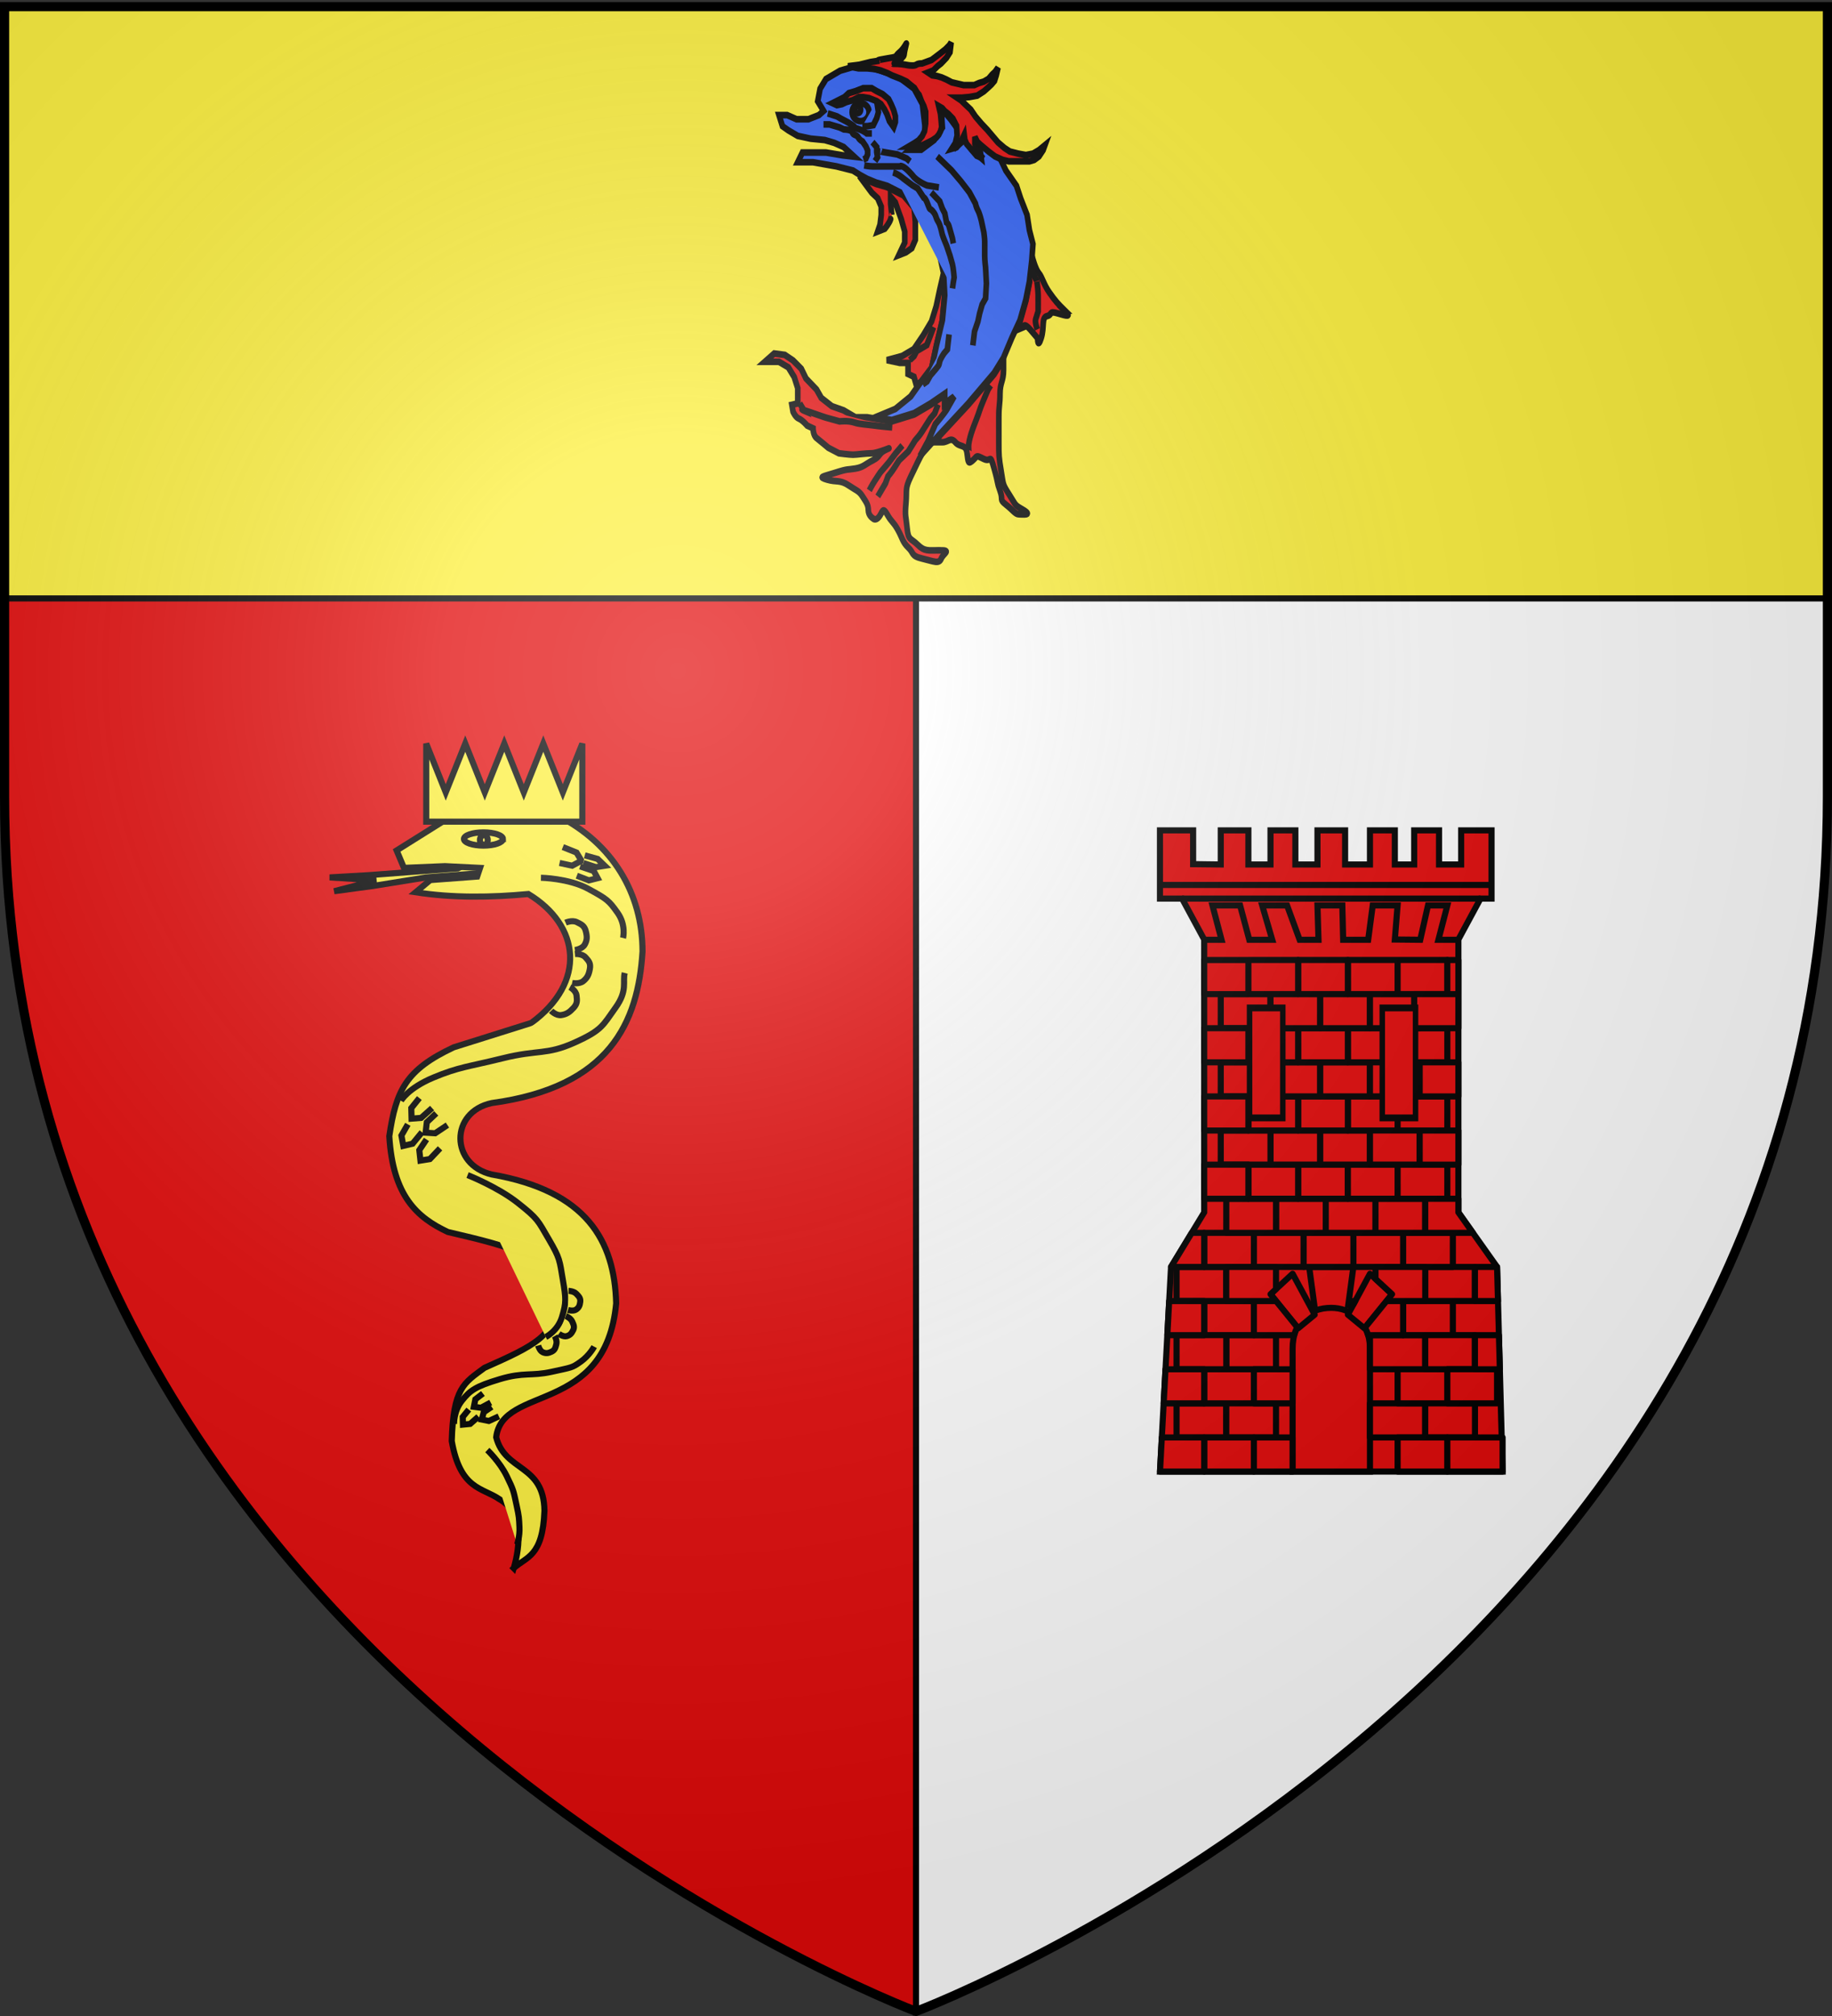 <svg xmlns="http://www.w3.org/2000/svg" xmlns:xlink="http://www.w3.org/1999/xlink" width="600" height="660" version="1.0"><rect width="100%" height="100%" fill="#333333" stroke="none"/><desc>Flag of Canton of Valais (Wallis)</desc><defs><radialGradient xlink:href="#b" id="c" cx="221.445" cy="226.331" r="300" fx="221.445" fy="226.331" gradientTransform="matrix(1.353 0 0 1.349 -77.63 -85.747)" gradientUnits="userSpaceOnUse"/><linearGradient id="b"><stop offset="0" style="stop-color:white;stop-opacity:.314"/><stop offset=".19" style="stop-color:white;stop-opacity:.251"/><stop offset=".6" style="stop-color:#6b6b6b;stop-opacity:.125"/><stop offset="1" style="stop-color:black;stop-opacity:.125"/></linearGradient></defs><g style="display:inline"><path d="M300 658.5s298.5-112.32 298.5-397.772V2.176H1.5v258.552C1.5 546.18 300 658.5 300 658.5" style="fill:#e20909;fill-opacity:1;fill-rule:evenodd;stroke:none;stroke-width:1px;stroke-linecap:butt;stroke-linejoin:miter;stroke-opacity:1"/><path d="M300 658.5s298.5-112.32 298.5-397.772V2.176H300z" style="fill:#fff;fill-opacity:1;fill-rule:evenodd;stroke:#000;stroke-width:2;stroke-linecap:butt;stroke-linejoin:miter;stroke-miterlimit:4;stroke-dasharray:none;stroke-opacity:1"/><path d="M1.5 2.188v193.718h597V2.188z" style="fill:#fcef3c;fill-opacity:1;fill-rule:evenodd;stroke:#000;stroke-width:2;stroke-linecap:round;stroke-linejoin:miter;stroke-miterlimit:4;stroke-dashoffset:0;stroke-opacity:1;display:inline"/></g><g style="display:inline"><g style="stroke:#000;stroke-width:5.006;stroke-miterlimit:4;stroke-dasharray:none;stroke-opacity:1;display:inline"><g style="stroke:#000;stroke-width:4.033;stroke-miterlimit:4;stroke-dasharray:none;stroke-opacity:1;display:inline"><g style="fill:#2b5df2;fill-opacity:1;stroke:#000;stroke-width:3.419;stroke-miterlimit:4;stroke-dasharray:none;stroke-opacity:1" transform="matrix(.539 0 0 .635 115.62 -108.512)"><path d="M356.682 454.606c-7.144 0-9.29.716-13.576-2.858-4.288-3.576-5.717-2.146-6.43-8.575-.714-6.43-1.428-5.714-.714-12.859.713-7.148-.716-7.145 2.858-13.578 3.573-6.43 5.717-10.004 5.717-10.004l5.002-7.86 4.287-8.576s5.718-5.714 7.147-7.86l4.287-6.43-5.716 3.576v-5.003l-1.797 1.05-6.777 3.953-10.004 5.002-13.578 3.571-10.005-1.427-5.002-.715h-7.145l-7.144-3.572-7.147-2.142-6.43-4.29-2.857-4.288-6.432-5.717-2.857-5.002-5.003-4.287-5.002-2.858-6.431-.716-5.716 4.29h8.612l5.68 2.859 3.573 5.002 2.142 5.714v7.862l-3.573.715.714 3.572s1.429 2.858 3.573 3.575c2.144.715 5.002 3.575 5.002 3.575l3.575 1.427s-.002 3.575 2.143 5.002c2.142 1.428 7.144 5 7.144 5l6.432 2.86s6.43.716 8.573.716c2.145 0 7.86-.716 11.434-.716s13.779-3.825 9.29-2.142c-5.717 2.142-3.573 3.571-8.573 5.714-5.002 2.146-5.718 3.575-10.72 4.29-5.002.71-4.289-.003-12.147 2.143-7.86 2.143-10.72 2.143-5.002 3.572 5.716 1.43 7.86 0 12.862 2.857s6.431 2.862 8.574 5.718c2.143 2.858 3.573 4.287 3.573 7.145s2.858 4.287 2.858 4.287 1.43 1.43 3.573-.712c2.145-2.143 2.143-5.718 5.003-1.433 2.858 4.292 3.573 3.577 6.43 7.862 2.859 4.285 2.859 6.43 6.43 9.29 3.575 2.857 1.431 4.29 8.576 5.717 7.145 1.43 10.003 2.858 11.432 0s6.429-4.296-.718-4.296z" style="fill:#e20909;fill-opacity:1;stroke:#000;stroke-width:3.419;stroke-miterlimit:4;stroke-dasharray:none;stroke-opacity:1"/><path d="M407.417 433.882c-5.718-2.858-4.289-2.142-8.576-7.86-4.287-5.714-3.573-5.002-5.002-12.147s-1.429-8.576-1.429-14.29v-13.577c0-6.43.715-6.43.715-12.147s2.143-6.43 2.143-12.148v-5.717l-5.716 7.86-7.146 7.145-8.574 8.575-17.15 15.717-2.857 3.577h4.288c3.573 0 5.002-2.858 7.86 0s6.43.715 7.145 5.718c.714 5.002.715 5.714 3.573 3.571 2.858-2.142 1.43-2.856 6.432-.714 5.002 2.145 3.573-3.573 6.43 5.004 2.859 8.574 1.428 6.428 3.574 11.432 2.143 5.002-.714 4.287 3.573 7.145 4.289 2.858 5.716 5 7.86 5 2.141-.003 8.573.714 2.857-2.144zM432.428 330.983c-4.289-3.572-5.718-5.004-9.291-9.29s-4.287-7.861-6.431-10.004c-2.143-2.142-4.05-8.55-4.05-8.55l-.237 2.833-1.429 10.72-2.144 9.287-3.574 10.722-2.463 4.514 4.608-1.655s0-2.858 4.287 1.427l4.288 4.29s-.002 5.718 2.143 0c2.142-5.717 0-10.719 3.573-11.434 3.573-.716.714-2.858 6.431-1.428 5.716 1.428 8.576 2.143 4.289-1.432z" style="fill:#e20909;fill-opacity:1;stroke:#000;stroke-width:3.419;stroke-miterlimit:4;stroke-dasharray:none;stroke-opacity:1"/><path d="M488.324 552.917v3.293l2.059.824.822 2.469 2.059-1.236 3.292-3.704 1.646-6.584 2.058-7.408.823-7.408-.412-6.586-1.234 4.528-1.235 4.939-1.646 4.527-2.881 4.116-3.292 4.115-4.116 2.058-5.35 1.235 4.526.822z" style="fill:#e20909;fill-opacity:1;stroke:#000;stroke-width:1.969;stroke-miterlimit:4;stroke-dasharray:none;stroke-opacity:1" transform="matrix(1.736 0 0 1.736 -510.482 -601.884)"/><path d="m334.531 271.675-10.005-4.292-6.717-1.677-5.431-1.893-2.332-1.092-2.33-1.089 7.52 8.61 3.573 2.858 2.144 4.293v4.286l-.715 5.003-1.43 3.571 4.29-1.427s2.857-2.858 3.573-5.002c.715-2.145.713-2.143.713-2.143l-.713-5.717v-3.572l2.858 2.856 1.429 3.575 2.142 5.003 2.143 6.429v5.718l-3.573 6.43 4.288-1.428 3.573-2.143 2.143-4.287v-9.292l-.714-7.145z" style="fill:#e20909;fill-opacity:1;stroke:#000;stroke-width:3.419;stroke-miterlimit:4;stroke-dasharray:none;stroke-opacity:1"/><path d="M270.219 254.526h9.29l14.29 2.142 10.005 2.143 3.914 2.11 4.661 2.177 5.432 1.894 6.717 1.68 10.005 4.288 6.43 6.433 7.86 9.289 7.86 16.434 2.142 8.575.715 11.432-1.429 12.862-3.573 12.86-2.858 11.438-5.716 6.428-7.146 8.577-9.29 6.43-12.148 4.286 10.004 1.43 13.578-3.576 10.005-5 6.776-3.95 1.797-1.05v5.001l5.716-3.571s-2.858 4.283-4.287 6.43c-1.429 2.14-7.146 7.858-7.146 7.858l-4.287 8.573-5.002 7.86 12.147-11.431 17.149-15.722 8.574-8.574 7.146-7.148 5.716-7.859 5.091-10.284 4.914-9.01 3.573-10.716 2.144-9.292 1.43-10.717.713-8.575-2.143-7.145-1.429-7.86-3.886-8.46-2.545-6.547-6.431-7.86-3.573-6.43-7.145-4.29-5.718-5.002 1.43 9.293-5.717-4.29-3.575-5.715-5.002 3.572v-8.574l-4.287-5.002-5.717-5.72.715 10.007-5.002 6.43-7.86 5.001H338.1l10.004-7.86-2.142-15.718-5.003-7.86-10.004-6.434-12.862-3.571-10.72-2.143-11.434 2.858-8.573 4.287-3.574 5.002-1.429 6.43 3.574 5.002-2.858 2.143-6.432 2.146h-7.144l-5.718-2.146h-4.964l2.106 5.717 3.575 2.141 5.716 2.86 7.86 1.43 8.574.712 5.716 1.43 5.717 2.144 6.432 5.002-7.147-.715-10.004-1.428h-14.29z" style="fill:#2b5df2;fill-opacity:1;stroke:#000;stroke-width:3.419;stroke-miterlimit:4;stroke-dasharray:none;stroke-opacity:1"/><path d="m300.738 205.038 6.848-.722 6.847-1.441 5.406-.723s-3.603 0 4.325-1.081c7.927-1.078 4.323-.72 7.927-3.242 3.605-2.523 5.048-7.209 3.605-2.523-1.441 4.687 0 3.601-2.523 5.765s-2.161 2.163-4.325 2.523c-2.162.362.722.003 4.325.362 3.605.36 3.964.72 6.848.72 2.882 0 1.802-1.082 5.766-1.082l5.766-1.801 5.046-3.245 3.244-2.16 2.522-2.163 1.08-1.442-.72 5.046-2.162 2.882-3.245 2.883-2.162 1.444-2.523 2.16-3.243 1.08 2.523 1.443 2.884.36 2.882.722 2.884 1.081 3.243 1.441 3.605.723 3.603.719h6.487l2.883-1.082 2.883-.719 2.884-1.441 2.161-2.165 1.803-1.441 1.802-2.162-1.082 3.964-1.08 2.882-1.802 1.804-1.802 1.441-2.884 2.164-3.964 2.16-4.685.722-4.684.36h-2.884l2.523 1.44 2.161 1.804 3.605 2.883 2.882 3.604 3.605 3.605 3.604 3.241 3.964 3.964 2.523 2.523 3.964 2.88 3.243 1.805 5.046 1.083 4.684.719 4.325-.719 3.605-1.806 3.603-2.52-1.08 2.52-2.523 3.247-2.884 1.8-2.882.723h-12.614l-3.605-.722-4.684-1.8-3.964-2.525-2.523-1.804-2.523-1.8-1.802-1.44-1.441-2.523v3.604l1.081 2.523.72 1.799 1.803 1.806 1.441 1.44-3.964-1.44-2.522-2.525-3.605-3.603-1.082-2.163-.36-2.523-1.801 3.245-1.082 1.441-1.802 1.8-2.883.723 2.162-2.885 1.082-3.964-.361-5.046-2.162-3.601-2.882-2.525-2.164-1.44-1.44-1.444-2.162-1.078 1.08 3.962.36 3.244.36 3.604-.72 2.164-1.08 1.8-1.443 1.441-2.523 1.441-2.523 1.082-2.523 1.082-2.882 1.082h-6.487l3.603-1.804 2.523-1.442 2.163-2.16 1.441-2.522.721-3.964v-6.129l-1.082-2.88-1.44-2.524-1.442-3.245-1.082-1.082-1.802-2.522-2.162-1.441-2.522-1.801-3.603-1.441-5.407-1.804-2.523-1.084-4.325-1.439-3.603-.719-4.325-.363h-5.405z" style="fill:#e20909;fill-opacity:1;stroke:#000;stroke-width:3.419;stroke-miterlimit:4;stroke-dasharray:none;stroke-opacity:1"/><path d="m461.917 475.778 2.079-.89 2.078-.891 1.485-1.187 2.376-.594 2.671-.891h2.97l1.781.891 2.08.889 2.078 1.486.89 1.484.891 1.78.594 1.783v1.781l-.594 1.486-1.484-1.783-.891-2.078-.891-1.484-1.188-1.485-1.485-.89-2.671-.891-2.08-.297h-1.484l-2.078.891-2.376.592-1.484.595-1.783.297z" style="fill:#e20909;fill-opacity:1;stroke:#000;stroke-width:1.969;stroke-miterlimit:4;stroke-dasharray:none;stroke-opacity:1" transform="matrix(1.736 0 0 1.736 -510.482 -601.884)"/><ellipse cx="471.716" cy="478.45" rx="2.97" ry="2.672" style="fill:#2b5df2;fill-opacity:1;stroke:#000;stroke-width:1.969;stroke-miterlimit:4;stroke-dasharray:none;stroke-opacity:1" transform="matrix(1.736 0 0 1.736 -510.482 -601.884)"/><circle cx="470.677" cy="477.708" r="1.039" style="fill:#2b5df2;fill-opacity:1;stroke:#000;stroke-width:1.969;stroke-miterlimit:4;stroke-dasharray:none;stroke-opacity:1" transform="matrix(1.736 0 0 1.736 -510.482 -601.884)"/><path d="m477.357 475.185.594 3.265-.594 1.78-1.187 2.082-2.078.295h-1.782" style="fill:#2b5df2;fill-opacity:1;stroke:#000;stroke-width:1.969;stroke-miterlimit:4;stroke-dasharray:none;stroke-opacity:1" transform="matrix(1.736 0 0 1.736 -510.482 -601.884)"/><path d="m354.95 251.525 8.764 7.22 5.673 5.67 5.155 5.675 3.61 5.67s.515 2.063 1.547 3.608c1.031 1.546 2.062 5.156 2.062 5.156l1.547 6.188s.518 3.088.518 4.639v7.732c0 2.06.515 5.674.515 5.674l.516 8.247-.516 7.735-2.062 3.093-1.547 4.639-1.032 4.124-2.062 5.158-1.032 7.216M351.342 270.088l5.155 4.64 1.548 3.607 1.547 2.575 1.032 4.641s1.031.516 1.547 2.063l2.063 6.188.515 2.577M285.866 235.03h3.608l6.187 1.548 2.576 1.031s4.64 0 5.155 1.547c.518 1.547 2.577 1.026 3.61 2.577 1.032 1.547 2.577 2.062 2.577 2.062l2.063 2.577 1.033 2.061v2.063l-1.033 2.064-1.548.516M288.445 229.357l5.67 1.547 2.063 1.03 4.64 2.062s2.062 1.035 3.61 2.063c1.546 1.033-2.58 0 1.546 1.033 4.124 1.031 6.187 2.576 6.187 2.576h3.094" style="fill:#2b5df2;fill-opacity:1;stroke:#000;stroke-width:3.419;stroke-miterlimit:4;stroke-dasharray:none;stroke-opacity:1"/><path d="m475.873 487.357 1.484 1.486v1.484l.297 1.486-.89 1.188" style="fill:#2b5df2;fill-opacity:1;stroke:#000;stroke-width:1.969;stroke-miterlimit:4;stroke-dasharray:none;stroke-opacity:1" transform="matrix(1.736 0 0 1.736 -510.482 -601.884)"/><path d="M320.408 248.947s-.516 0 3.094.516l7.218 1.031 5.67 2.065 2.063 1.547M310.612 256.167s3.092.515 5.157.515h16.497c1.548 0-.517-.515 1.548 0 2.063.516 6.186 4.64 6.186 4.64 2.577 3.092 8.765 5.155 8.765 5.155l7.216 1.03M362.17 343.297l-1.032 7.731-2.063 2.063s-2.063 2.577-2.578 4.124c-.516 1.545.001 1.55-2.063 3.611l-3.608 3.608-2.063 3.093-2.578 1.547" style="fill:#2b5df2;fill-opacity:1;stroke:#000;stroke-width:3.419;stroke-miterlimit:4;stroke-dasharray:none;stroke-opacity:1"/><path d="m497.252 542.29-1.188 2.674-1.187 2.672-3.564 1.781-.89 1.483-1.485 1.189" style="fill:#e20909;fill-opacity:1;stroke:#000;stroke-width:1.969;stroke-miterlimit:4;stroke-dasharray:none;stroke-opacity:1" transform="matrix(1.736 0 0 1.736 -510.482 -601.884)"/><path d="m412.178 310.3 3.092 5.155s0-1.547.516 2.061c.515 3.61.515 5.673.515 5.673v8.251s-1.031 2.576-1.547 4.123c-.515 1.547 1.032 5.155 1.032 5.155M271.43 378.868l2.652 3.755s-4.714-1.694 4.051.886l8.765 2.577 8.765 2.062s5.155-.515 8.764.516 7.732 1.031 11.857 1.547 11.342 1.03 11.342 1.03M313.708 423.72s1.545-2.575 3.092-4.638 3.608-4.64 3.608-4.64l5.157-5.158 4.123-4.64 4.126-4.123M318.861 426.815l4.641-6.7 1.547-3.608s2.063-2.064 3.608-4.127 3.094-4.124 3.094-4.124l5.67-4.639 4.126-5.67s.514-.516 2.063-2.063c1.547-1.551 2.577-3.096 4.124-5.159l3.094-4.124 2.576-2.576 2.063-4.64M374.542 404.647s-.516 0-.516-3.608 3.094-10.312 3.094-10.312 3.093-6.7 3.608-8.248 3.094-6.703 3.094-6.703l2.063-4.124 1.547-2.063" style="fill:#e20909;fill-opacity:1;stroke:#000;stroke-width:3.419;stroke-miterlimit:4;stroke-dasharray:none;stroke-opacity:1"/><path d="M328.141 259.776c3.61 1.032 6.187 3.093 6.187 3.093l5.672 3.608 3.093 1.547 3.608 4.64s1.033 0 2.578 3.61c1.547 3.608 1.03 1.547 3.092 3.608 2.063 2.063 1.547 3.093 3.093 5.154s2.062 5.16 2.578 6.705c.516 1.546 2.577 5.67 2.577 5.67l2.062 5.156 1.547 4.643c.516 1.547 1.032 6.7 1.032 6.7l-.516 2.577-.516 3.092" style="fill:#2b5df2;fill-opacity:1;stroke:#000;stroke-width:3.419;stroke-miterlimit:4;stroke-dasharray:none;stroke-opacity:1"/></g></g></g><g style="fill:#fcef3c;fill-opacity:1;stroke:#000;stroke-width:3.128;stroke-miterlimit:4;stroke-dasharray:none;stroke-opacity:1;display:inline"><path d="m436.674 131.057-45.478 3.443-20.218 1.169 23.827 1.488-21.523 5.589 20.077-2.72 27.133-4.357 33.76-2.678-3.002-8.925z" style="fill:#fcef3c;fill-opacity:1;fill-rule:evenodd;stroke:#000;stroke-width:3.128;stroke-linecap:butt;stroke-linejoin:miter;stroke-miterlimit:4;stroke-dasharray:none;stroke-opacity:1" transform="translate(-129.086 200.556)scale(.639)"/><path d="M465.31 489.58c6.47-5.953 14.893-5.707 15.754-29.454-.356-24.078-20.15-19.795-24.745-37.637 3.268-27.069 56.126-11.295 61.505-68.573-.84-32.136-15.13-57.604-63.768-66.047-21.297-4.984-21.547-32.01 0-36.593 60.459-8.19 75.035-41.305 77.272-77.65-.004-29.712-15.311-55.352-43.512-69.616q-27.008-7.14-54.015 0l-28.508 17.85 3.75 8.925 21.007-.892 18.005.892-1.5 4.463-24.007 1.785-7.503 6.248c19.256 2.97 38.511 2.666 57.767.892 26.581 16.069 29.934 45.218 1.5 66.047l-39.761 12.495c-24.658 11.58-29.527 22.107-33.01 45.519 1.825 30.698 14.286 41.713 30.01 49.088 32.862 7.731 55.64 12.86 54.765 34.809 2.106 17.897-11.184 23.737-36.01 34.808-10.671 7.9-15.951 10.275-16.76 37.486 4.39 24.963 15.636 23.737 24.389 29.77 12.303 6.828 10.81 23.875 7.375 35.384z" style="fill:#fcef3c;fill-opacity:1;fill-rule:evenodd;stroke:#000;stroke-width:3.128;stroke-linecap:butt;stroke-linejoin:miter;stroke-miterlimit:4;stroke-dasharray:none;stroke-opacity:1" transform="translate(-129.086 200.556)scale(.639)"/><path d="M459.798 115.983c.002 1.877-4.475 3.4-9.999 3.4s-10-1.523-9.999-3.4c-.002-1.878 4.475-3.4 10-3.4 5.523 0 10 1.522 9.998 3.4z" style="fill:#fcef3c;fill-opacity:1;fill-rule:evenodd;stroke:#000;stroke-width:3.128;stroke-linejoin:miter;stroke-miterlimit:4;stroke-dasharray:none;stroke-opacity:1" transform="translate(-129.086 200.556)scale(.639)"/><path d="M420.476 67.103v40h80v-40l-10 25-10-25-10 25-10-25-10 25-10-25-10 25z" style="fill:#fcef3c;fill-opacity:1;fill-rule:evenodd;stroke:#000;stroke-width:3.128;stroke-linecap:butt;stroke-linejoin:miter;stroke-miterlimit:4;stroke-dasharray:none;stroke-opacity:1" transform="translate(-129.086 200.556)scale(.639)"/><path d="M452 116.5c0 1.38-.896 2.5-2 2.5s-2-1.12-2-2.5.896-2.5 2-2.5 2 1.12 2 2.5z" style="fill:#fcef3c;fill-opacity:1;stroke:#000;stroke-width:3.128;stroke-linejoin:miter;stroke-miterlimit:4;stroke-dasharray:none;stroke-dashoffset:0;stroke-opacity:1" transform="translate(-129.086 200.556)scale(.639)"/><path d="M407.524 250.095s3.571-6.448 16.666-11.905 17.66-5.456 35.715-9.92 22.123-1.488 36.508-7.937 14.583-8.928 21.031-17.857c6.449-8.928 3.572-13.393 4.762-17.857M441.667 288.175s15.377 6.051 25.793 14.285c10.417 8.234 10.12 8.83 15.873 18.651s5.457 10.714 7.143 20.635c1.687 9.92 1.786 11.706-.397 19.048-2.182 7.34-8.333 10.317-8.333 10.317M434.722 415.754s-.248-6.548 3.968-11.905 7.044-7.39 19.445-11.11c12.4-3.721 16.071-1.44 26.587-3.77 10.516-2.332 10.318-1.935 14.881-5.16s6.945-7.738 6.945-7.738M451.786 429.048s6.349 6.002 9.92 13.293c3.572 7.292 3.473 7.59 4.96 14.484 1.489 6.895 1.34 6.895 1.588 11.707.248 4.811-1.19 8.928-1.19 8.928M479.261 135.843s14.31.28 24.132 5.612c9.82 5.331 10.662 6.033 15.152 12.346 4.49 6.314 2.806 12.908 2.806 12.908M488.802 128.267l6.453 1.403 4.77-2.525-2.525-4.21-7.015-2.805" style="fill:#fcef3c;fill-opacity:1;fill-rule:evenodd;stroke:#000;stroke-width:3.128;stroke-linecap:butt;stroke-linejoin:miter;stroke-miterlimit:4;stroke-dasharray:none;stroke-opacity:1" transform="translate(-129.086 200.556)scale(.639)"/><path d="m497.655 134.792 6.173 2.385 4.49-1.123-1.965-3.647-7.015-2.386M501.018 128.302l6.454 2.105 4.49-.702-3.649-3.507-6.594-1.824M416.946 248.714l-4.131 5.152.135 5.396 4.894-.385 5.637-5.03M425.579 256.56l-4.808 4.528-.616 5.362 4.899.3 6.282-4.198M411.042 262.17l-3.283 5.732.97 5.31 4.775-1.14 4.79-5.843M420.603 269.91l-3.683 5.482.59 5.365 4.843-.796 5.194-5.487M449.532 400.071l-3.88 2.996-.775 3.83 3.67.487 4.972-2.676M454.01 406.92l-4.062 2.747-1.013 3.773 3.632.717 5.13-2.358M442.28 408.314l-3.1 3.798.113 3.906 3.685-.358 4.236-3.733" style="fill:#fcef3c;fill-opacity:1;fill-rule:evenodd;stroke:#000;stroke-width:3.128;stroke-linecap:butt;stroke-linejoin:miter;stroke-miterlimit:4;stroke-dasharray:none;stroke-opacity:1;display:inline" transform="translate(-129.086 200.556)scale(.639)"/><path d="M491.888 158.852s3.297-1.473 5.752-.28c2.456 1.192 3.929 1.894 4.63 4.7s.702 4.49-.56 6.804c-1.264 2.315-5.052 2.806-5.052 2.806" style="fill:#fcef3c;fill-opacity:1;fill-rule:evenodd;stroke:#000;stroke-width:3.128;stroke-linecap:butt;stroke-linejoin:miter;stroke-miterlimit:4;stroke-dasharray:none;stroke-opacity:1" transform="translate(-129.086 200.556)scale(.639)"/><path d="M496.671 174.917s3.625-.295 5.377 1.645 2.81 3.091 2.29 5.97c-.518 2.88-1.215 4.468-3.327 6.233s-5.78.97-5.78.97M494.128 191.886s3.082 1.66 3.381 4.27c.3 2.61.49 4.167-1.573 6.393-2.064 2.225-3.532 3.236-6.24 3.651-2.706.415-5.2-2.212-5.2-2.212M493.413 347.497s2.632.078 4.01 1.507c1.377 1.43 2.207 2.279 1.973 4.163-.235 1.885-.664 2.894-2.118 3.913s-4.173.21-4.173.21M491.994 360.386s2.454.956 3.272 2.765c.819 1.808 1.316 2.886.463 4.584s-1.595 2.503-3.307 2.975c-1.712.473-4.002-1.201-4.002-1.201M486.335 370.617s1.315 2.282.821 4.205c-.493 1.922-.78 3.074-2.508 3.864s-2.811.954-4.442.25c-1.63-.703-2.368-3.441-2.368-3.441" style="fill:#fcef3c;fill-opacity:1;fill-rule:evenodd;stroke:#000;stroke-width:3.128;stroke-linecap:butt;stroke-linejoin:miter;stroke-miterlimit:4;stroke-dasharray:none;stroke-opacity:1;display:inline" transform="translate(-129.086 200.556)scale(.639)"/></g><path d="m379.904 481.762 3.62-66.992 10.859-17.864v-89.322l-7.24-13.398h-7.24v-22.33h10.86v11.048c3.62 0 5.43.116 9.05.116v-11.165h9.05v11.165h7.239v-11.165h8.144v11.165h7.24v-11.165h9.05v11.165h8.144v-11.165h8.144v11.165h6.335v-11.165h8.145v11.165h7.24v-11.165h9.954v22.33h-3.62l-7.24 13.399v89.322l12.67 17.864 1.81 66.992z" style="fill:#e20909;fill-opacity:1;fill-rule:evenodd;stroke:#000;stroke-width:2;stroke-linecap:butt;stroke-linejoin:miter;stroke-miterlimit:4;stroke-dasharray:none;stroke-opacity:1;display:inline"/><path d="M394.565 307.666h5.499l-2.966-11.247h9.05l3.006 11.247h7.519l-3.286-11.247h8.144l4.12 11.247h6.171l-.336-11.247h8.144l.272 11.247h8.192l1.49-11.247h8.145l-.905 11.165 8.328.082 2.532-11.247h6.334l-2.918 11.247h6.396M387.143 294.186h97.735M379.904 289.72h108.594M423.341 481.762v-40.195c0-8.932 5.43-13.398 12.67-13.398 6.334 0 12.669 4.466 12.669 13.398v40.195zM430.58 428.169l-1.81-13.399h14.48l-1.81 13.399" style="fill:#e20909;fill-opacity:1;fill-rule:evenodd;stroke:#000;stroke-width:2;stroke-linecap:butt;stroke-linejoin:miter;stroke-miterlimit:4;stroke-dasharray:none;stroke-opacity:1;display:inline"/><path d="m430.58 430.402-7.239-13.398-7.24 6.699 9.05 11.165zM441.44 430.402l7.24-13.398 7.24 6.699-9.05 11.165z" style="fill:#e20909;fill-opacity:1;fill-rule:evenodd;stroke:#000;stroke-width:2;stroke-linecap:butt;stroke-linejoin:round;stroke-miterlimit:4;stroke-dasharray:none;stroke-opacity:1;display:inline"/><path d="M385.333 459.432h16.29v11.165h-16.29z" style="fill:#e20909;fill-opacity:1;fill-rule:nonzero;stroke:#000;stroke-width:2;stroke-linecap:round;stroke-linejoin:round;stroke-miterlimit:4;stroke-dasharray:none;stroke-dashoffset:0;stroke-opacity:1"/><path d="M401.622 459.432h16.29v11.165h-16.29zM394.383 448.266h16.289v11.166h-16.29z" style="fill:#e20909;fill-opacity:1;fill-rule:nonzero;stroke:#000;stroke-width:2;stroke-linecap:round;stroke-linejoin:round;stroke-miterlimit:4;stroke-dasharray:none;stroke-dashoffset:0;stroke-opacity:1;display:inline"/><path d="M394.383 470.597h16.289v11.165h-16.29zM401.622 437.101h16.29v11.165h-16.29z" style="fill:#e20909;fill-opacity:1;fill-rule:nonzero;stroke:#000;stroke-width:2;stroke-linecap:round;stroke-linejoin:round;stroke-miterlimit:4;stroke-dasharray:none;stroke-dashoffset:0;stroke-opacity:1;display:inline"/><path d="M385.333 437.101h16.29v11.165h-16.29zM394.383 425.936h16.289V437.1h-16.29zM385.333 414.77h16.29v11.166h-16.29z" style="fill:#e20909;fill-opacity:1;fill-rule:nonzero;stroke:#000;stroke-width:2;stroke-linecap:round;stroke-linejoin:round;stroke-miterlimit:4;stroke-dasharray:none;stroke-dashoffset:0;stroke-opacity:1;display:inline"/><path d="M394.383 403.605h16.289v11.165h-16.29zM448.68 459.432h18.099v11.165h-18.1z" style="fill:#e20909;fill-opacity:1;fill-rule:nonzero;stroke:#000;stroke-width:2;stroke-linecap:round;stroke-linejoin:round;stroke-miterlimit:4;stroke-dasharray:none;stroke-dashoffset:0;stroke-opacity:1;display:inline"/><path d="M466.779 459.432h16.289v11.165h-16.29zM457.73 448.266h16.288v11.166H457.73zM448.68 437.101h18.099v11.165h-18.1z" style="fill:#e20909;fill-opacity:1;fill-rule:nonzero;stroke:#000;stroke-width:2;stroke-linecap:round;stroke-linejoin:round;stroke-miterlimit:4;stroke-dasharray:none;stroke-dashoffset:0;stroke-opacity:1;display:inline"/><path d="M466.779 437.101h16.289v11.165h-16.29zM459.54 425.936h16.288V437.1H459.54zM466.779 414.77h16.289v11.166h-16.29z" style="fill:#e20909;fill-opacity:1;fill-rule:nonzero;stroke:#000;stroke-width:2;stroke-linecap:round;stroke-linejoin:round;stroke-miterlimit:4;stroke-dasharray:none;stroke-dashoffset:0;stroke-opacity:1;display:inline"/><path d="M459.54 403.605h16.288v11.165H459.54zM443.25 403.605h16.29v11.165h-16.29zM410.672 403.605h16.289v11.165h-16.289z" style="fill:#e20909;fill-opacity:1;fill-rule:nonzero;stroke:#000;stroke-width:2;stroke-linecap:round;stroke-linejoin:round;stroke-miterlimit:4;stroke-dasharray:none;stroke-dashoffset:0;stroke-opacity:1;display:inline"/><path d="M426.961 403.605h16.29v11.165h-16.29zM457.73 470.597h16.288v11.165H457.73z" style="fill:#e20909;fill-opacity:1;fill-rule:nonzero;stroke:#000;stroke-width:2;stroke-linecap:round;stroke-linejoin:round;stroke-miterlimit:4;stroke-dasharray:none;stroke-dashoffset:0;stroke-opacity:1;display:inline"/><path d="M474.018 470.597h18.1v11.165h-18.1zM474.018 448.266h16.29v11.166h-16.29zM417.912 392.44H434.2v11.165h-16.29zM434.2 392.44h16.29v11.165H434.2z" style="fill:#e20909;fill-opacity:1;fill-rule:nonzero;stroke:#000;stroke-width:2;stroke-linecap:round;stroke-linejoin:round;stroke-miterlimit:4;stroke-dasharray:none;stroke-dashoffset:0;stroke-opacity:1;display:inline"/><path d="M450.49 392.44h16.289v11.165h-16.29zM425.151 381.275h16.29v11.165h-16.29zM401.622 392.44h16.29v11.165h-16.29z" style="fill:#e20909;fill-opacity:1;fill-rule:nonzero;stroke:#000;stroke-width:2;stroke-linecap:round;stroke-linejoin:round;stroke-miterlimit:4;stroke-dasharray:none;stroke-dashoffset:0;stroke-opacity:1;display:inline"/><path d="M408.862 381.275h16.29v11.165h-16.29zM441.44 381.275h16.29v11.165h-16.29zM457.73 381.275h16.288v11.165H457.73z" style="fill:#e20909;fill-opacity:1;fill-rule:nonzero;stroke:#000;stroke-width:2;stroke-linecap:round;stroke-linejoin:round;stroke-miterlimit:4;stroke-dasharray:none;stroke-dashoffset:0;stroke-opacity:1;display:inline"/><path d="M416.102 370.11h16.289v11.165H416.1z" style="fill:#e20909;fill-opacity:1;fill-rule:nonzero;stroke:#000;stroke-width:2;stroke-linecap:round;stroke-linejoin:round;stroke-miterlimit:4;stroke-dasharray:none;stroke-dashoffset:0;stroke-opacity:1;display:inline"/><path d="M432.39 370.11h16.29v11.165h-16.29z" style="fill:#e20909;fill-opacity:1;fill-rule:nonzero;stroke:#000;stroke-width:2;stroke-linecap:round;stroke-linejoin:round;stroke-miterlimit:4;stroke-dasharray:none;stroke-dashoffset:0;stroke-opacity:1;display:inline"/><path d="M448.68 370.11h16.289v11.165h-16.29zM399.813 370.11h16.289v11.165h-16.29zM441.44 358.944h16.29v11.165h-16.29zM457.73 358.944h16.288v11.165H457.73z" style="fill:#e20909;fill-opacity:1;fill-rule:nonzero;stroke:#000;stroke-width:2;stroke-linecap:round;stroke-linejoin:round;stroke-miterlimit:4;stroke-dasharray:none;stroke-dashoffset:0;stroke-opacity:1;display:inline"/><path d="M425.151 358.944h16.29v11.165h-16.29z" style="fill:#e20909;fill-opacity:1;fill-rule:nonzero;stroke:#000;stroke-width:2;stroke-linecap:round;stroke-linejoin:round;stroke-miterlimit:4;stroke-dasharray:none;stroke-dashoffset:0;stroke-opacity:1;display:inline"/><path d="M408.862 358.944h16.29v11.165h-16.29zM399.813 347.779h16.289v11.165h-16.29z" style="fill:#e20909;fill-opacity:1;fill-rule:nonzero;stroke:#000;stroke-width:2;stroke-linecap:round;stroke-linejoin:round;stroke-miterlimit:4;stroke-dasharray:none;stroke-dashoffset:0;stroke-opacity:1;display:inline"/><path d="M416.102 347.779h16.289v11.165H416.1z" style="fill:#e20909;fill-opacity:1;fill-rule:nonzero;stroke:#000;stroke-width:2;stroke-linecap:round;stroke-linejoin:round;stroke-miterlimit:4;stroke-dasharray:none;stroke-dashoffset:0;stroke-opacity:1;display:inline"/><path d="M432.39 347.779h16.29v11.165h-16.29z" style="fill:#e20909;fill-opacity:1;fill-rule:nonzero;stroke:#000;stroke-width:2;stroke-linecap:round;stroke-linejoin:round;stroke-miterlimit:4;stroke-dasharray:none;stroke-dashoffset:0;stroke-opacity:1;display:inline"/><path d="M448.68 347.779h16.289v11.165h-16.29zM457.73 336.614h16.288v11.165H457.73zM441.44 336.614h16.29v11.165h-16.29z" style="fill:#e20909;fill-opacity:1;fill-rule:nonzero;stroke:#000;stroke-width:2;stroke-linecap:round;stroke-linejoin:round;stroke-miterlimit:4;stroke-dasharray:none;stroke-dashoffset:0;stroke-opacity:1;display:inline"/><path d="M425.151 336.614h16.29v11.165h-16.29z" style="fill:#e20909;fill-opacity:1;fill-rule:nonzero;stroke:#000;stroke-width:2;stroke-linecap:round;stroke-linejoin:round;stroke-miterlimit:4;stroke-dasharray:none;stroke-dashoffset:0;stroke-opacity:1;display:inline"/><path d="M408.862 336.614h16.29v11.165h-16.29zM399.813 325.448h16.289v11.166h-16.29z" style="fill:#e20909;fill-opacity:1;fill-rule:nonzero;stroke:#000;stroke-width:2;stroke-linecap:round;stroke-linejoin:round;stroke-miterlimit:4;stroke-dasharray:none;stroke-dashoffset:0;stroke-opacity:1;display:inline"/><path d="M416.102 325.448h16.289v11.166H416.1z" style="fill:#e20909;fill-opacity:1;fill-rule:nonzero;stroke:#000;stroke-width:2;stroke-linecap:round;stroke-linejoin:round;stroke-miterlimit:4;stroke-dasharray:none;stroke-dashoffset:0;stroke-opacity:1;display:inline"/><path d="M432.39 325.448h16.29v11.166h-16.29z" style="fill:#e20909;fill-opacity:1;fill-rule:nonzero;stroke:#000;stroke-width:2;stroke-linecap:round;stroke-linejoin:round;stroke-miterlimit:4;stroke-dasharray:none;stroke-dashoffset:0;stroke-opacity:1;display:inline"/><path d="M448.68 325.448h16.289v11.166h-16.29z" style="fill:#e20909;fill-opacity:1;fill-rule:nonzero;stroke:#000;stroke-width:2;stroke-linecap:round;stroke-linejoin:round;stroke-miterlimit:4;stroke-dasharray:none;stroke-dashoffset:0;stroke-opacity:1;display:inline"/><path d="M457.73 314.283h16.288v11.165H457.73zM441.44 314.283h16.29v11.165h-16.29z" style="fill:#e20909;fill-opacity:1;fill-rule:nonzero;stroke:#000;stroke-width:2;stroke-linecap:round;stroke-linejoin:round;stroke-miterlimit:4;stroke-dasharray:none;stroke-dashoffset:0;stroke-opacity:1;display:inline"/><path d="M425.151 314.283h16.29v11.165h-16.29z" style="fill:#e20909;fill-opacity:1;fill-rule:nonzero;stroke:#000;stroke-width:2;stroke-linecap:round;stroke-linejoin:round;stroke-miterlimit:4;stroke-dasharray:none;stroke-dashoffset:0;stroke-opacity:1;display:inline"/><path d="M408.862 314.283h16.29v11.165h-16.29zM394.386 314.292v11.165h14.476v-11.165zM463.159 325.457v11.165h14.476v-11.165zM464.962 347.788v11.165h12.673v-11.165zM464.962 370.118v11.165h12.673v-11.165zM466.782 392.449v11.165h15.607l-4.754-6.717v-4.448zM483.06 414.78v11.164h7.548l-.3-11.165zM483.06 437.11v11.165h8.149l-.3-11.165zM410.665 470.606v11.165h12.673v-11.165zM410.665 448.275v11.165h12.673v-11.165zM380.512 470.606l-.601 11.165h14.475v-11.165zM381.714 448.275l-.601 11.165h13.273v-11.165zM382.915 425.944l-.6 11.166h12.071v-11.166zM390.304 403.614l-6.788 11.165h10.87v-11.165zM394.386 381.283v11.166h14.476v-11.166zM394.386 358.953v11.165h14.476v-11.165zM394.386 336.622v11.166h14.476v-11.166zM474.011 314.292v11.165h3.624v-11.165zM410.665 425.944v11.166h13.203c.245-.956.59-1.815.99-2.617l-6.929-8.549zM401.615 414.78v11.164h16.297v-.021l-1.803-2.225 1.803-1.679v-7.24zM443.257 425.944v1.09l.583-1.09zm10.835 0-7.035 8.68c.406.762.748 1.587 1.008 2.486h11.47v-11.166zM450.486 414.78v3.903l5.426 5.015-1.82 2.246h12.69V414.78z" style="fill:#e20909;fill-opacity:1;fill-rule:nonzero;stroke:#000;stroke-width:2;stroke-linecap:round;stroke-linejoin:round;stroke-miterlimit:4;stroke-dasharray:none;stroke-dashoffset:0;stroke-opacity:1;display:inline"/><g style="fill:#e20909;fill-opacity:1;stroke:#000;stroke-width:3.183;stroke-miterlimit:4;stroke-dasharray:none;stroke-opacity:1"><path d="M959.965 327.2H979.2v51.59h-19.235z" style="fill:#e20909;fill-opacity:1;fill-rule:nonzero;stroke:#000;stroke-width:3.183;stroke-linecap:round;stroke-linejoin:miter;stroke-miterlimit:4;stroke-dasharray:none;stroke-dashoffset:0;stroke-opacity:1" transform="matrix(.566 0 0 .698 -134.097 101.585)"/><path d="M1036.765 327.2H1056v51.59h-19.235z" style="fill:#e20909;fill-opacity:1;fill-rule:nonzero;stroke:#000;stroke-width:3.183;stroke-linecap:round;stroke-linejoin:miter;stroke-miterlimit:4;stroke-dasharray:none;stroke-dashoffset:0;stroke-opacity:1;display:inline" transform="matrix(.566 0 0 .698 -134.097 101.585)"/></g></g><g style="display:inline"><path d="M300 658.5s298.5-112.32 298.5-397.772V2.176H1.5v258.552C1.5 546.18 300 658.5 300 658.5" style="opacity:1;fill:url(#c);fill-opacity:1;fill-rule:evenodd;stroke:none;stroke-width:1px;stroke-linecap:butt;stroke-linejoin:miter;stroke-opacity:1"/></g><g style="display:inline"><path d="M300 658.5S1.5 546.18 1.5 260.728V2.176h597v258.552C598.5 546.18 300 658.5 300 658.5z" style="opacity:1;fill:none;fill-opacity:1;fill-rule:evenodd;stroke:#000;stroke-width:3;stroke-linecap:butt;stroke-linejoin:miter;stroke-miterlimit:4;stroke-dasharray:none;stroke-opacity:1"/></g></svg>
